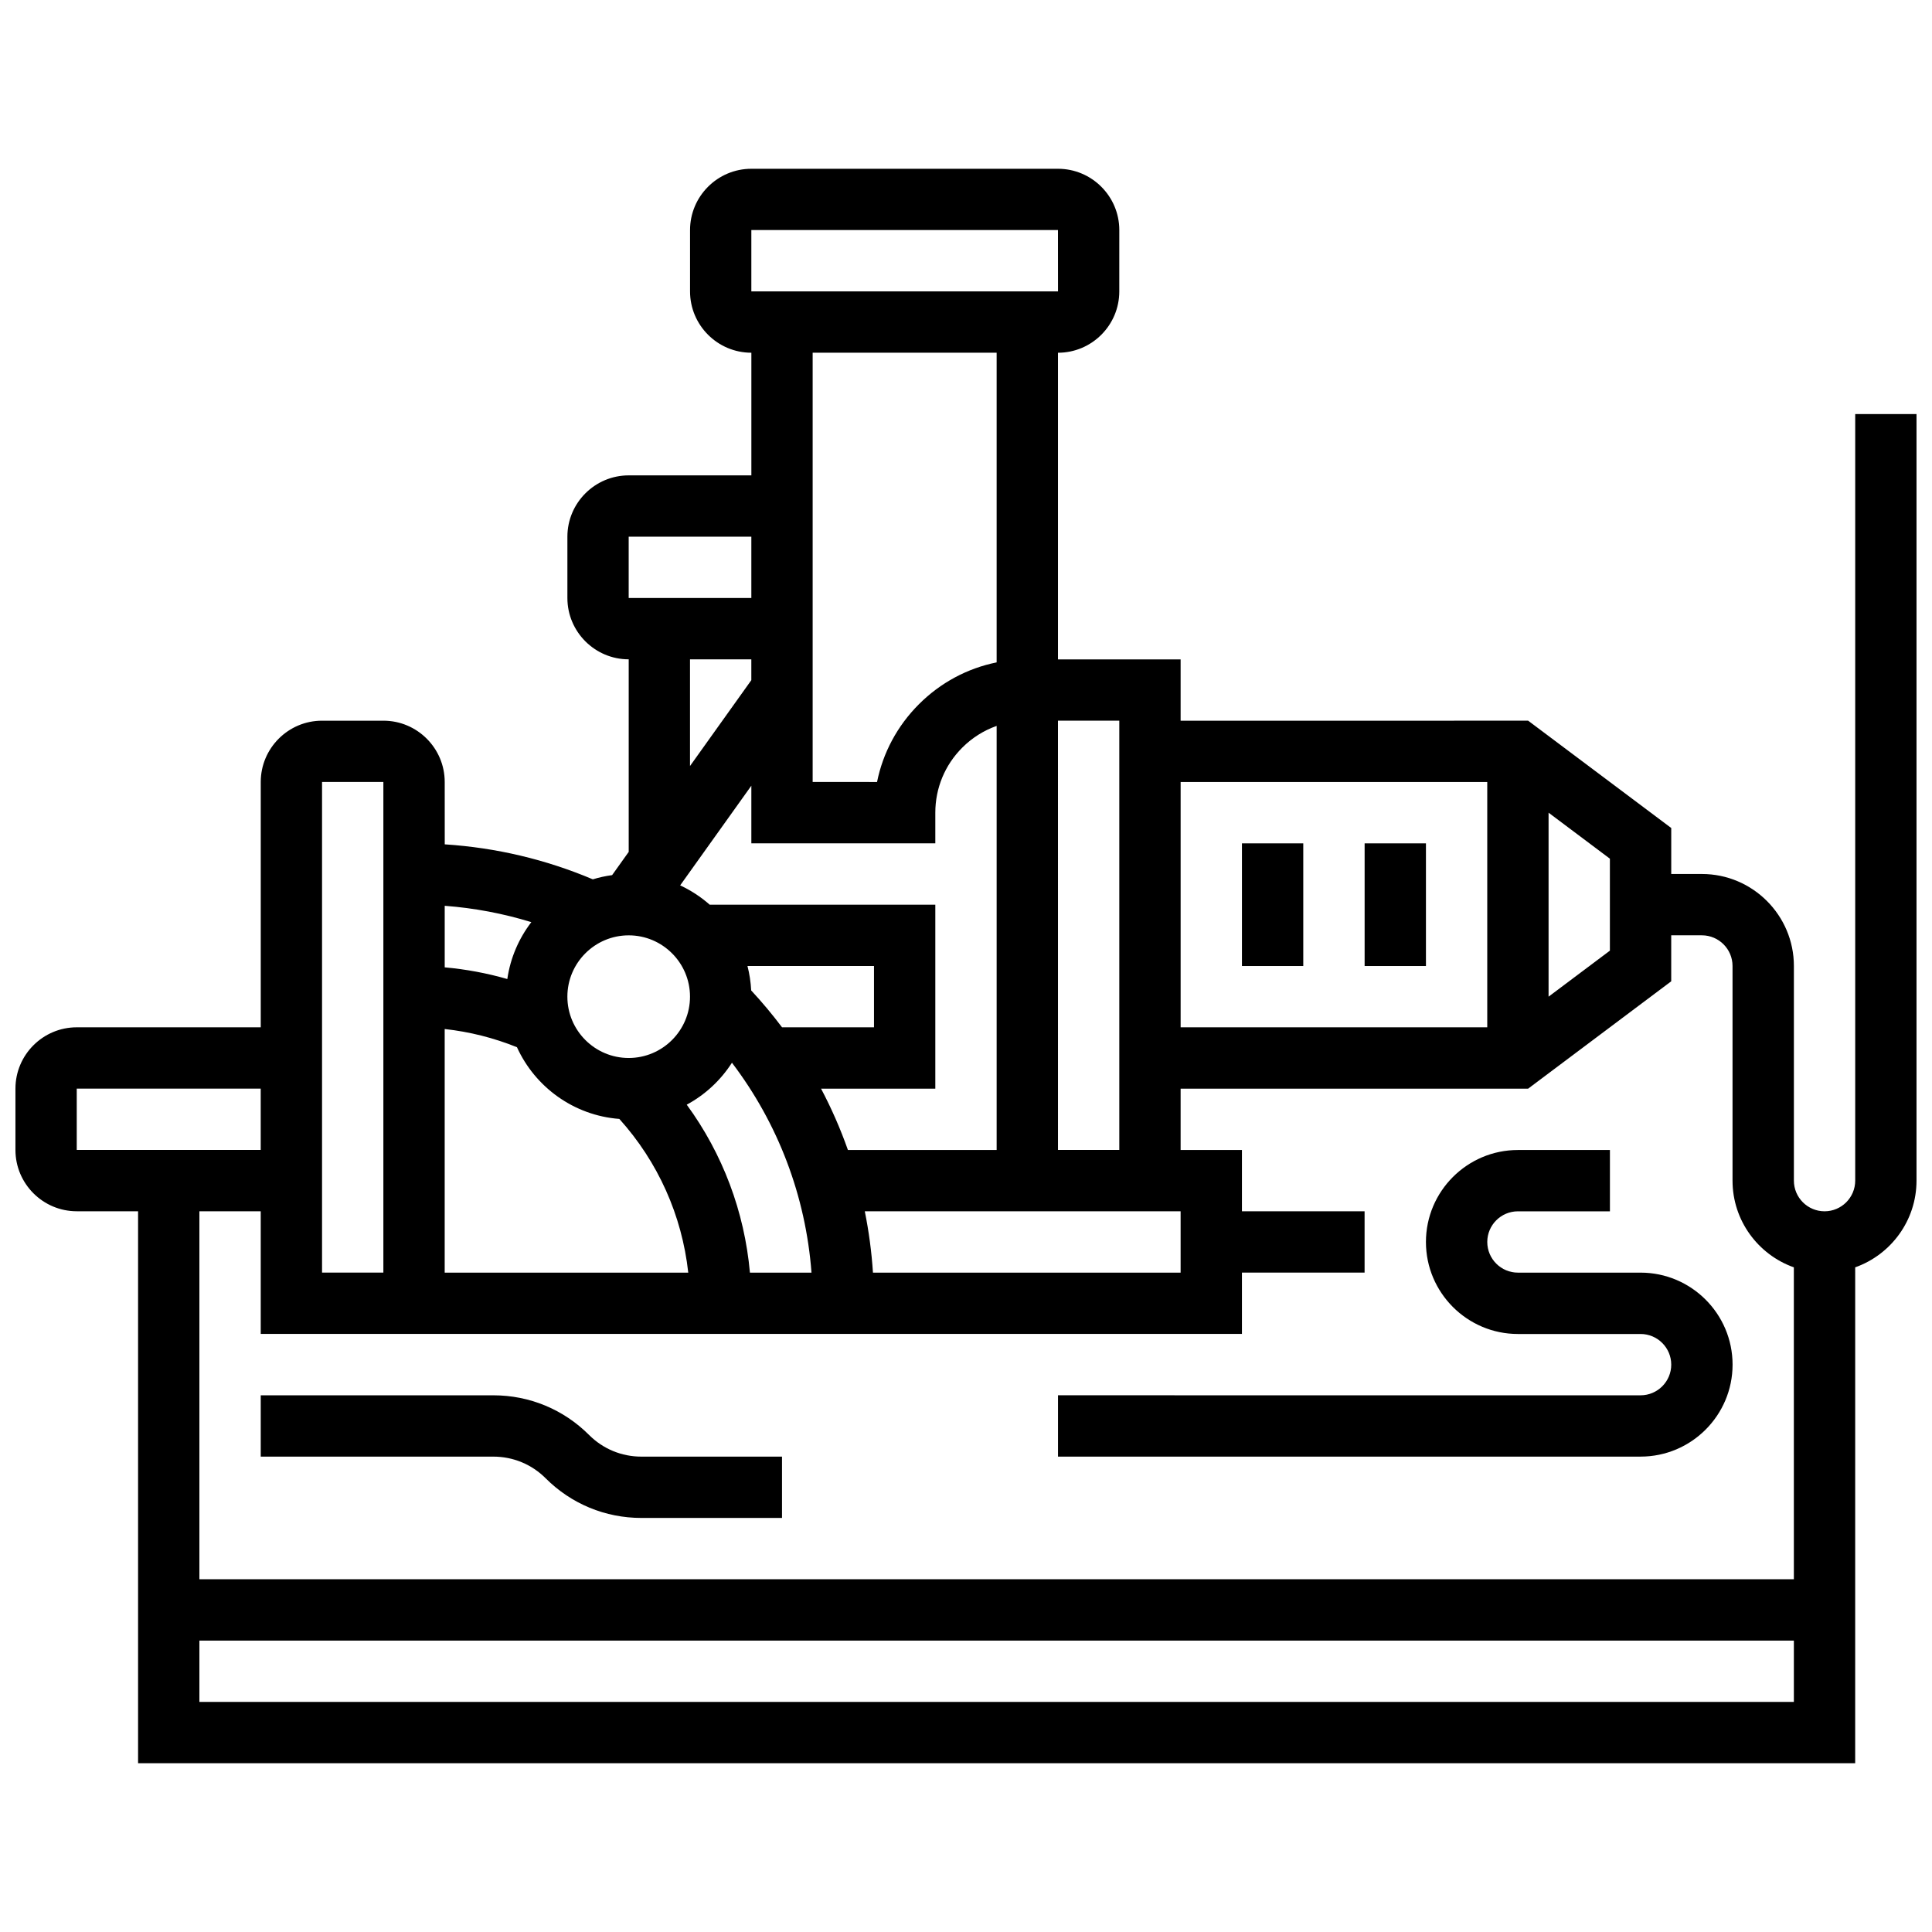 <?xml version="1.0" encoding="UTF-8"?>
<!-- Uploaded to: SVG Repo, www.svgrepo.com, Generator: SVG Repo Mixer Tools -->
<svg width="800px" height="800px" version="1.1" viewBox="144 144 512 512" xmlns="http://www.w3.org/2000/svg">
 <defs>
  <clipPath id="a">
   <path d="m148.09 188h503.81v424h-503.81z"/>
  </clipPath>
 </defs>
 <g clip-path="url(#a)">
  <path d="m635.65 253.73v203.15c0 4.481-3.644 8.125-8.125 8.125-4.481 0-8.125-3.644-8.125-8.125v-56.883c0-13.441-10.938-24.379-24.379-24.379h-8.125v-12.188l-37.922-28.441-92.098 0.004v-16.25h-32.504v-81.262c8.961 0 16.25-7.293 16.25-16.25l0.004-16.254c0-8.961-7.293-16.25-16.25-16.25h-81.258c-8.961 0-16.25 7.293-16.25 16.25v16.25c0 8.961 7.293 16.25 16.25 16.25v32.504h-32.504c-8.961 0-16.25 7.293-16.25 16.25v16.25c0 8.961 7.293 16.25 16.25 16.25v51.027l-4.398 6.16c-1.75 0.238-3.461 0.609-5.113 1.117-12.512-5.289-25.668-8.391-39.242-9.273l-0.008-16.52c0-8.961-7.293-16.25-16.25-16.25h-16.254c-8.961 0-16.25 7.293-16.25 16.25v65.008h-48.758c-8.961 0-16.25 7.293-16.25 16.25v16.25c0 8.961 7.293 16.25 16.25 16.25h16.25v146.27h455.05l0.004-131.41c9.457-3.356 16.25-12.387 16.25-22.98v-203.15zm-81.262 105.64 16.25 12.188v24.379l-16.25 12.188zm-16.25-8.125v65.008h-81.258v-65.008zm-276.29 65.457c6.59 0.723 13 2.34 19.152 4.82 4.789 10.543 15.047 18.09 27.133 19.004 10.277 11.422 16.594 25.578 18.262 40.734h-64.547zm130.02-49.207v-8.125c0-6.512 2.535-12.633 7.141-17.238 2.617-2.617 5.723-4.562 9.113-5.758v112.38h-39.418c-1.969-5.582-4.348-11.012-7.117-16.25h30.281v-48.754h-59.793c-2.336-2.059-4.969-3.789-7.824-5.117l18.863-26.414v15.277zm-48.797 38.98c-0.113-2.223-0.449-4.391-0.984-6.477l33.531 0.004v16.25h-24.367c-2.543-3.375-5.266-6.641-8.18-9.777zm-16.211 1.652c0 8.961-7.293 16.25-16.25 16.25-8.961 0-16.25-7.293-16.25-16.25 0-8.961 7.293-16.25 16.25-16.25 8.961-0.004 16.25 7.289 16.25 16.25zm15.879 73.133c-1.453-16.172-7.215-31.473-16.746-44.508 4.875-2.629 9-6.473 11.98-11.117 12.25 16.129 19.543 35.32 21.082 55.625zm32.605 0c-0.359-5.496-1.086-10.922-2.164-16.25h83.695v16.25zm65.281-146.27v113.76h-16.25l-0.004-113.76zm-97.512-130.02h81.258l0.012 16.25h-0.012-81.258zm65.008 32.504v82.066c-7.754 1.566-14.883 5.371-20.602 11.094-5.723 5.723-9.527 12.848-11.094 20.605l-17.062-0.004v-113.76zm-97.512 48.754h32.504v16.25h-32.504zm16.25 32.504h16.25v5.519l-16.25 22.754zm-42.051 69.648c-3.301 4.309-5.551 9.461-6.363 15.074-5.406-1.555-10.949-2.59-16.59-3.094v-16.312c7.836 0.59 15.504 2.039 22.953 4.332zm-55.461-37.145h16.25v130.02h-16.25zm-65.008 81.262h48.754v16.25h-48.754zm48.758 32.504v32.504h260.03v-16.25h32.504v-16.25h-32.504v-16.25h-16.25v-16.25h92.094l37.918-28.449v-12.188h8.125c4.481 0 8.125 3.644 8.125 8.125v56.883c0 10.594 6.793 19.625 16.25 22.98l0.004 82.656h-422.55v-97.512zm-16.254 130.02v-16.25h422.55v16.25z"/>
 </g>
 <path d="m603.15 505.64c0-13.441-10.938-24.379-24.379-24.379h-32.504c-4.481 0-8.125-3.644-8.125-8.125 0-4.481 3.644-8.125 8.125-8.125h24.379v-16.25h-24.379c-13.441 0-24.379 10.938-24.379 24.379 0 13.441 10.938 24.379 24.379 24.379h32.504c4.481 0 8.125 3.644 8.125 8.125s-3.644 8.125-8.125 8.125l-154.39-0.004v16.25h154.39c13.441 0.004 24.379-10.934 24.379-24.375z"/>
 <path d="m274.74 530.02c5.238 0 10.168 2.039 13.871 5.746 6.773 6.773 15.781 10.504 25.363 10.504h37.266v-16.25h-37.266c-5.238 0-10.168-2.039-13.871-5.746-6.773-6.773-15.781-10.504-25.363-10.504l-61.641-0.004v16.25z"/>
 <path d="m505.64 367.5h16.25v32.504h-16.25z"/>
 <path d="m473.13 367.5h16.25v32.504h-16.25z"/>
</svg>